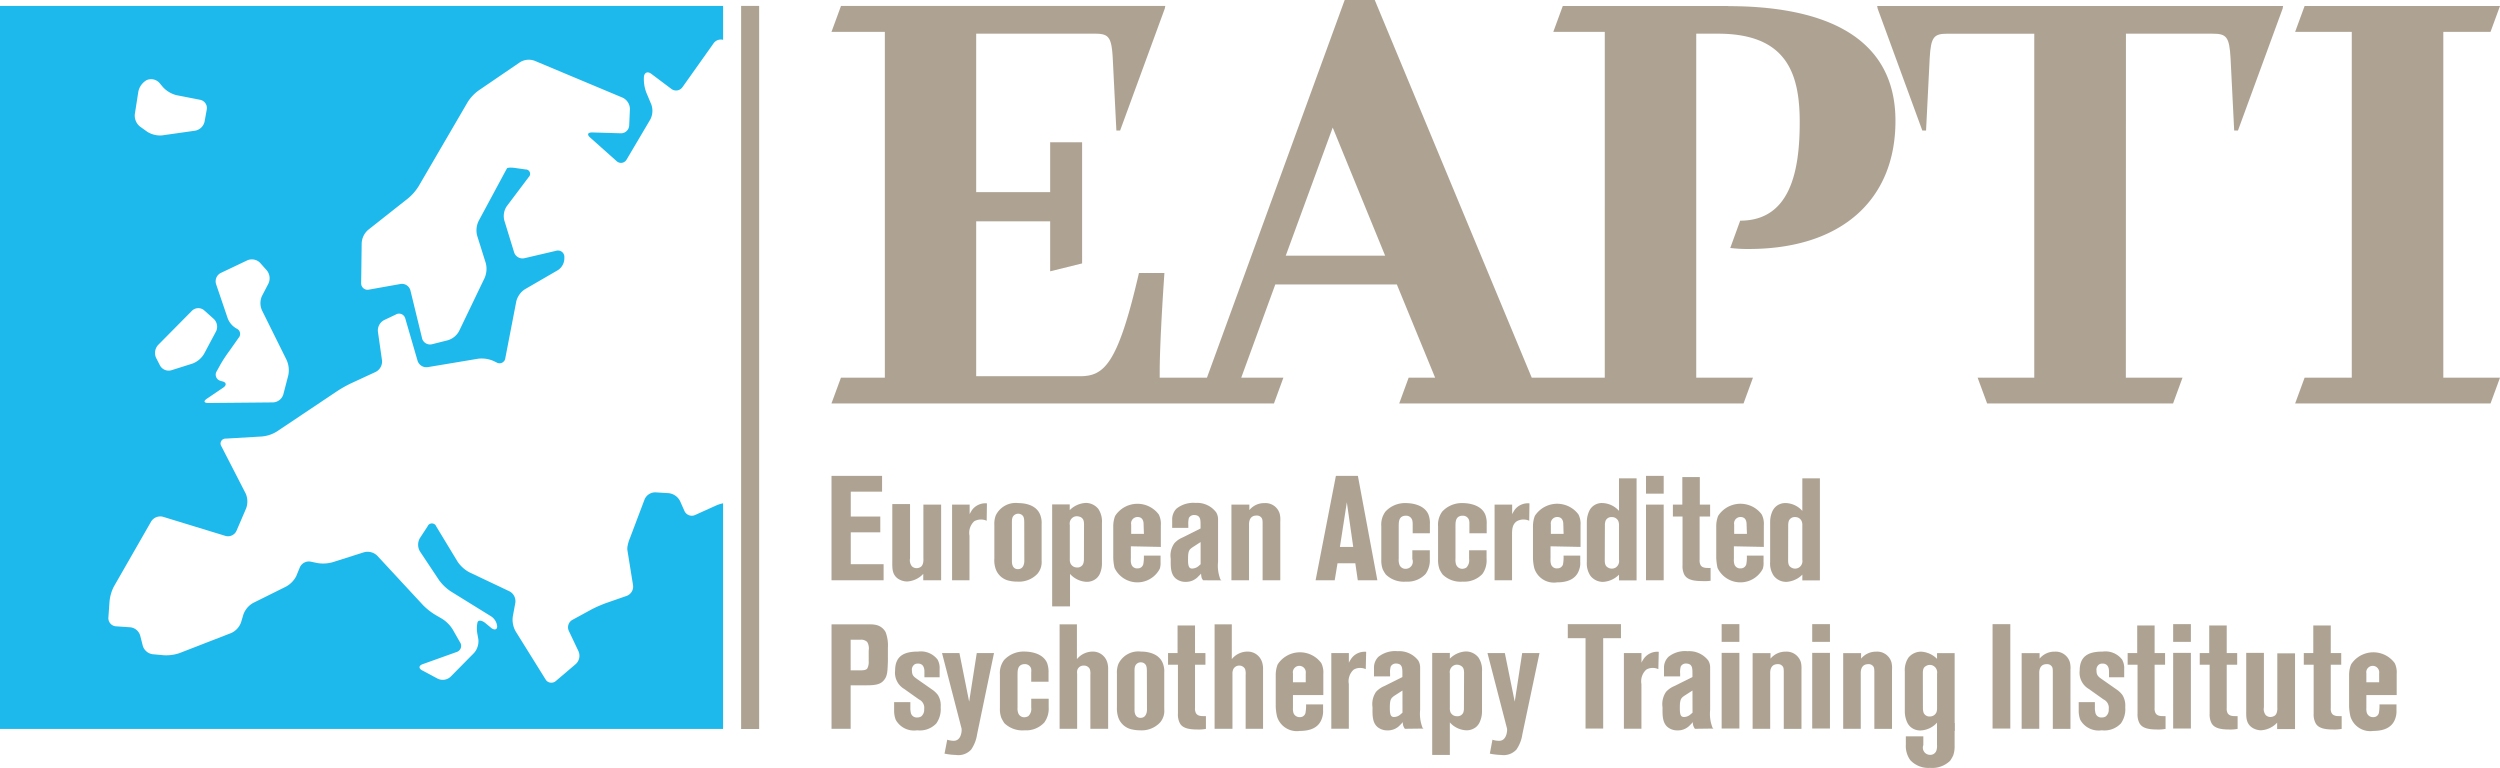 <svg xmlns="http://www.w3.org/2000/svg" viewBox="0 0 265.154 81.451">
  <g id="Layer_2" data-name="Layer 2">
    <g id="Layer_1-2" data-name="Layer 1">
      <path d="M76.033,53.579l-2.313,1.045a.851.851,0,0,1-1.123-.423c0-.004-.009-.013-.009-.021l-.453-1.023a1.554,1.554,0,0,0-1.199-.85l-1.403-.087a1.23,1.23,0,0,0-1.165.742L66.814,57.075a3.916,3.916,0,0,0-.28,1.014v.207l.608,3.776a1.05,1.05,0,0,1-.678,1.13l-2.123.738a13.489,13.489,0,0,0-1.566.678l-2.058,1.122a.903.903,0,0,0-.384,1.178l1.023,2.157a1.187,1.187,0,0,1-.285,1.351L58.968,72.217a.725.725,0,0,1-1.018-.034c-.03-.043-.065-.087-.095-.138l-3.168-5.087a2.532,2.532,0,0,1-.298-1.575l.268-1.45a1.184,1.184,0,0,0-.621-1.217l-4.268-2.024a3.547,3.547,0,0,1-1.226-1.105l-2.279-3.763a.491.491,0,0,0-.643-.272.475.475,0,0,0-.268.272l-.807,1.234a1.398,1.398,0,0,0,0,1.433l2.028,3.047a4.862,4.862,0,0,0,1.221,1.174l4.259,2.637a1.417,1.417,0,0,1,.678,1.1c0,.367-.341.41-.678.112l-.574-.475c-.376-.302-.738-.346-.833-.087a3.184,3.184,0,0,0,0,1.312l.087.475a1.903,1.903,0,0,1-.449,1.463L47.787,71.779a1.223,1.223,0,0,1-1.355.207l-1.632-.871c-.423-.216-.401-.531.043-.678l3.565-1.277a.676.676,0,0,0,.479-.829.607.607,0,0,0-.099-.211l-.772-1.355a3.535,3.535,0,0,0-1.178-1.165l-.582-.337a6.781,6.781,0,0,1-1.355-1.045l-4.894-5.283a1.465,1.465,0,0,0-1.398-.362L35.29,59.626a3.692,3.692,0,0,1-1.653.087l-.678-.142a1.047,1.047,0,0,0-1.161.613l-.376.919a2.633,2.633,0,0,1-1.096,1.118l-3.482,1.731a2.318,2.318,0,0,0-1.023,1.204l-.255.85a1.956,1.956,0,0,1-1.049,1.135l-5.476,2.127a4.346,4.346,0,0,1-1.662.229l-1.187-.108a1.268,1.268,0,0,1-1.053-.915l-.263-1.036a1.231,1.231,0,0,0-1.045-.906l-1.584-.108a.869.869,0,0,1-.751-.924l.117-1.653a4.397,4.397,0,0,1,.458-1.627l3.958-6.906a1.141,1.141,0,0,1,1.252-.505l6.642,2.033a.986.986,0,0,0,1.161-.548l1.027-2.391a2.11,2.11,0,0,0-.052-1.558l-2.572-5.002a.528.528,0,0,1,.126-.729.568.568,0,0,1,.341-.095l3.824-.225a3.61,3.61,0,0,0,1.575-.522l6.404-4.286a12.786,12.786,0,0,1,1.497-.841l2.59-1.199a1.232,1.232,0,0,0,.673-1.217L40.081,35.165a1.248,1.248,0,0,1,.678-1.226l1.213-.574a.674.674,0,0,1,.932.225.856.856,0,0,1,.091.225l1.295,4.454a.984.984,0,0,0,1.087.669l5.352-.894a3.144,3.144,0,0,1,1.614.241l.315.151a.614.614,0,0,0,.85-.199.597.597,0,0,0,.087-.259l1.165-6.024a2.167,2.167,0,0,1,.91-1.273l3.509-2.033a1.51,1.51,0,0,0,.678-1.277v-.091a.671.671,0,0,0-.643-.708.572.572,0,0,0-.241.03L55.614,27.388a.934.934,0,0,1-1.087-.63l-1.04-3.383a1.88,1.88,0,0,1,.263-1.506l2.326-3.09a.466.466,0,0,0-.337-.807l-1.036-.147c-.461-.073-.885-.056-.932.034l-.091.16L50.767,23.431a2.261,2.261,0,0,0-.151,1.593l.906,2.879a2.439,2.439,0,0,1-.121,1.575L48.694,35.109a1.999,1.999,0,0,1-1.213.984l-1.683.423a.876.876,0,0,1-1.04-.66v-.013l-1.23-5.045A.93.93,0,0,0,42.479,30.12l-3.34.596a.679.679,0,0,1-.816-.505.717.717,0,0,1-.018-.172l.056-4.259a2.007,2.007,0,0,1,.678-1.394l4.242-3.349a5.25,5.25,0,0,0,1.114-1.277l5.213-8.942A4.499,4.499,0,0,1,50.761,9.596l4.415-3.012a1.793,1.793,0,0,1,1.506-.147l9.37,3.927a1.355,1.355,0,0,1,.759,1.196l-.078,1.748a.875.875,0,0,1-.898.829l-3.03-.091c-.475,0-.57.229-.216.539L65.394,17.084a.674.674,0,0,0,.954-.013.717.717,0,0,0,.121-.164l2.516-4.259a2.002,2.002,0,0,0,.103-1.545l-.544-1.299A4.056,4.056,0,0,1,68.295,8.15c.048-.466.388-.608.772-.328l2.136,1.605a.825.825,0,0,0,1.157-.151.101.101,0,0,0,.026-.034l3.31-4.665a.931.931,0,0,1,.997-.35V.626H0V77.311H76.69V53.38A3.792,3.792,0,0,0,76.033,53.579ZM23.398,28.958l2.84-1.351a1.22,1.22,0,0,1,1.355.277l.708.798a1.317,1.317,0,0,1,.164,1.403l-.678,1.304a1.851,1.851,0,0,0,0,1.528l2.624,5.291a2.651,2.651,0,0,1,.164,1.602l-.527,2.028a1.197,1.197,0,0,1-1.079.841l-6.867.065c-.479,0-.544-.202-.147-.466l1.709-1.157c.401-.263.354-.582-.108-.678l-.156-.048a.68.68,0,0,1-.505-.811.751.751,0,0,1,.095-.216l.419-.759a15.621,15.621,0,0,1,.937-1.412l.949-1.351a.617.617,0,0,0-.013-.871.846.846,0,0,0-.172-.117,2.084,2.084,0,0,1-.967-1.118l-1.221-3.591a1.0 1,0,0,1,.475-1.191Zm-.475,6.172L21.642,37.534a2.441,2.441,0,0,1-1.196,1.018l-2.27.717a1.045,1.045,0,0,1-1.208-.509l-.419-.816a1.267,1.267,0,0,1,.216-1.351l3.582-3.621a.959.959,0,0,1,1.295-.069l1.023.915A1.142,1.142,0,0,1,22.924,35.13ZM14.672,9.719a1.837,1.837,0,0,1,.88-1.221,1.18,1.18,0,0,1,1.355.293l.397.47a2.935,2.935,0,0,0,1.394.829l2.555.5a.888.888,0,0,1,.678,1.014l-.233,1.29a1.255,1.255,0,0,1-1.001.967l-3.496.497a2.549,2.549,0,0,1-1.566-.371l-.759-.544a1.485,1.485,0,0,1-.574-1.355Z" style="fill: #1db9ec"/>
      <path d="M183.29.635H165.751L164.745,3.379h5.46V40.058h-7.746L145.808,0h-3.189L128.011,40.058h-5.011v-.574c0-3.509.5-10.526.5-10.526h-2.702c-2.265,9.822-3.733,10.945-6.292,10.945H103.536V23.472h7.846v5.304l3.388-.837V15.087h-3.388v5.291h-7.846V3.573h12.572c1.467,0,1.786.315,1.912,2.615l.384,7.656h.397L123.54.91l.052-.277h-34.396L88.19,3.378h5.658v36.679h-4.657l-1.006,2.736h46.933l1.001-2.736h-4.471l3.612-9.888h12.891l4.061,9.888H149.403l-1.001,2.736h36.519l1.001-2.736h-6.016V3.573h2.301c7.346,0,8.674,4.286,8.674,9.395,0,5.114-.971,10.436-6.314,10.436l-1.053,2.896a14.943,14.943,0,0,0,1.968.108c9.702,0,15.554-5.105,15.554-13.586,0-9.684-8.834-12.171-17.733-12.171m-41.953,12.878,5.559,13.586H136.37Z" style="fill: #aea393"/>
      <path d="M88.19,61.546V50.472H93.554V52.15H90.235v2.633H93.364v1.678H90.235v3.379h3.482v1.705H88.19Z" style="fill: #aea393"/>
      <path d="M97.921,61.546v-.678a2.538,2.538,0,0,1-1.713.807,1.804,1.804,0,0,1-.94-.28c-.678-.458-.63-1.165-.63-1.843V53.462h1.882v5.774a.995.995,0,0,0,.194.82.689.689,0,0,0,.505.202.78.78,0,0,0,.47-.156c.311-.263.246-.859.246-.902v-5.684h1.882v8.027h-1.895Z" style="fill: #aea393"/>
      <path d="M241.517,77.327v-.677a2.556,2.556,0,0,1-1.709.806,1.799,1.799,0,0,1-.945-.285c-.673-.458-.626-1.161-.626-1.838V69.245h1.877V75.022a1.018,1.018,0,0,0,.194.82.702.702,0,0,0,.5.203.858.858,0,0,0,.479-.161c.311-.263.246-.855.246-.906V69.296h1.882v8.031h-1.899Z" style="fill: #aea393"/>
      <path d="M104.65,55.232a1.466,1.466,0,0,0-1.325.056,1.672,1.672,0,0,0-.5,1.524v4.734h-1.847V53.518h1.864v1.018a3.405,3.405,0,0,1,.277-.475,1.75,1.75,0,0,1,1.558-.673Z" style="fill: #aea393"/>
      <path d="M110.023,60.868a2.698,2.698,0,0,1-2.127.82,3.575,3.575,0,0,1-.807-.082,1.935,1.935,0,0,1-1.489-1.273,2.753,2.753,0,0,1-.138-1.079V55.681a2.48,2.48,0,0,1,.151-1.018,2.345,2.345,0,0,1,2.391-1.304c.25,0,1.786,0,2.296,1.178a2.392,2.392,0,0,1,.177,1.066v3.876A1.914,1.914,0,0,1,110.023,60.868Zm-1.39-5.412c0-.497-.048-.717-.298-.876a.67.67,0,0,0-.721.022c-.302.211-.289.544-.289.871V59.531c0,.133,0,.833.643.833.639,0,.673-.72.673-.85Z" style="fill: #aea393"/>
      <path d="M116.613,60.937a1.484,1.484,0,0,1-.346.427,1.571,1.571,0,0,1-1.031.346,2.497,2.497,0,0,1-1.748-.841v3.448h-1.895V53.497h1.864V54.105a2.595,2.595,0,0,1,1.687-.764,1.702,1.702,0,0,1,1.351.643,2.399,2.399,0,0,1,.38,1.472v4.268A2.669,2.669,0,0,1,116.613,60.937Zm-1.64-5.304c0-.453-.103-.626-.328-.772a1.101,1.101,0,0,0-.406-.108.763.763,0,0,0-.786.742.528.528,0,0,0,.013.186v3.612a1.022,1.022,0,0,0,.069.453.742.742,0,0,0,.673.44.658.658,0,0,0,.673-.376,1.393,1.393,0,0,0,.082-.458Z" style="fill: #aea393"/>
      <path d="M119.94,57.942v1.351a1.487,1.487,0,0,0,.048.535.625.625,0,0,0,.678.453.584.584,0,0,0,.591-.44,4.018,4.018,0,0,0,.065-.91h1.769v.678a1.997,1.997,0,0,1-.082.712,2.678,2.678,0,0,1-4.798-.086,5.361,5.361,0,0,1-.138-1.057V55.798a3.024,3.024,0,0,1,.202-1.084,2.822,2.822,0,0,1,4.63-.142,2.238,2.238,0,0,1,.216,1.144v2.292Zm1.351-2.309c0-.164,0-.798-.639-.798a.682.682,0,0,0-.69.669.634.634,0,0,0,.013.129v.988h1.351Z" style="fill: #aea393"/>
      <path d="M162.19,55.232a1.456,1.456,0,0,0-1.32.056c-.522.358-.5.993-.5,1.524v4.734h-1.852V53.518h1.864v1.018a4.588,4.588,0,0,1,.277-.475,1.745,1.745,0,0,1,1.558-.673Z" style="fill: #aea393"/>
      <path d="M164.452,57.942v1.351a1.487,1.487,0,0,0,.048.535.628.628,0,0,0,.678.453.597.597,0,0,0,.6-.44,4.53,4.53,0,0,0,.056-.91h1.769v.678a1.902,1.902,0,0,1-.082.712c-.307,1.13-1.316,1.446-2.378,1.446a2.18,2.18,0,0,1-2.421-1.532,5.104,5.104,0,0,1-.133-1.057V55.798a3.098,3.098,0,0,1,.199-1.084,2.821,2.821,0,0,1,3.897-.833,2.725,2.725,0,0,1,.734.69,2.238,2.238,0,0,1,.216,1.144v2.292Zm1.355-2.309c0-.164,0-.798-.643-.798a.676.676,0,0,0-.686.669,1.245,1.245,0,0,0,.009.129v.988h1.351Z" style="fill: #aea393"/>
      <path d="M127.613,61.546c-.168-.177-.194-.319-.229-.708a3.139,3.139,0,0,1-.28.293,1.754,1.754,0,0,1-1.355.582,1.593,1.593,0,0,1-.971-.298c-.678-.479-.608-1.437-.608-2.145a2.264,2.264,0,0,1,.38-1.644,2.371,2.371,0,0,1,.846-.605l1.937-.971v-.475c0-.466-.048-.669-.25-.837a.712.712,0,0,0-.406-.112.607.607,0,0,0-.582.311,2.443,2.443,0,0,0-.06.751v.298h-1.713v-.902a1.631,1.631,0,0,1,.458-1.139,2.863,2.863,0,0,1,2.028-.605,2.519,2.519,0,0,1,2.188,1.01,1.451,1.451,0,0,1,.194.764v4.475a3.977,3.977,0,0,0,.233,1.822c0,.048.048.073.129.142Zm-.272-4.057-.915.596-.156.126c-.233.22-.263.535-.263,1.157s.078.949.449.932a1.066,1.066,0,0,0,.681-.277l.202-.181V57.489Z" style="fill: #aea393"/>
      <path d="M133.914,61.546V55.634c0-.5,0-.673-.28-.867a.636.636,0,0,0-.362-.087c-.88,0-.798.924-.798,1.084v5.783h-1.868V53.52h1.903v.582a2.014,2.014,0,0,1,1.602-.742,1.571,1.571,0,0,1,1.618,1.135,2.503,2.503,0,0,1,.06.781v6.271h-1.874Z" style="fill: #aea393"/>
      <path d="M189.19,77.307v-5.913c0-.5,0-.678-.28-.867a.582.582,0,0,0-.358-.087c-.885,0-.803.919-.803,1.079v5.782h-1.864V69.275h1.899v.582a2.042,2.042,0,0,1,1.605-.742,1.578,1.578,0,0,1,1.618,1.135,2.805,2.805,0,0,1,.06.786v6.266h-1.877v.005Z" style="fill: #aea393"/>
      <path d="M217.725,77.307v-5.913c0-.5,0-.678-.277-.867a.623.623,0,0,0-.367-.087c-.876,0-.794.919-.794,1.079v5.782H214.419V69.275h1.903v.582a2.018,2.018,0,0,1,1.597-.742,1.565,1.565,0,0,1,1.618,1.135,2.511,2.511,0,0,1,.06.786v6.266h-1.873Z" style="fill: #aea393"/>
      <path d="M144.009,61.546l-.263-1.808h-1.886l-.298,1.808h-2.028l2.154-11.078h2.331l2.067,11.078Zm-1.161-8.269-.734,4.73h1.411Z" style="fill: #aea393"/>
      <path d="M151.207,60.868a2.61,2.61,0,0,1-2.089.82,2.72,2.72,0,0,1-2.132-.751,3.068,3.068,0,0,1-.337-.57,2.805,2.805,0,0,1-.147-1.023v-3.53a2.313,2.313,0,0,1,.436-1.549,2.822,2.822,0,0,1,2.18-.906c.186,0,1.86,0,2.382,1.204a2.524,2.524,0,0,1,.156,1.04v.958h-1.825v-.976a1.993,1.993,0,0,0-.039-.388.667.667,0,0,0-.673-.5.846.846,0,0,0-.445.108c-.25.172-.323.427-.323.971v3.496a1.449,1.449,0,0,0,.052.548.675.675,0,0,0,.669.509.757.757,0,0,0,.721-1.036v-.928h1.856v.906a2.531,2.531,0,0,1-.442,1.597Z" style="fill: #aea393"/>
      <path d="M157.232,60.868a2.627,2.627,0,0,1-2.089.82,2.714,2.714,0,0,1-2.132-.751,3.068,3.068,0,0,1-.337-.57,2.906,2.906,0,0,1-.151-1.023v-3.53a2.362,2.362,0,0,1,.436-1.549,2.825,2.825,0,0,1,2.184-.906c.181,0,1.864,0,2.382,1.204a2.524,2.524,0,0,1,.156,1.04v.958h-1.834v-.976a1.691,1.691,0,0,0-.03-.388.672.672,0,0,0-.678-.5.83.83,0,0,0-.44.108c-.25.172-.328.427-.328.971v3.496a1.651,1.651,0,0,0,.048.548.694.694,0,0,0,.681.509.987.987,0,0,0,.401-.112,1.061,1.061,0,0,0,.315-.924v-.928h1.852v.906a2.467,2.467,0,0,1-.436,1.597Z" style="fill: #aea393"/>
      <path d="M174.577,52.358V50.472h1.877v1.886Zm0,9.189V53.519h1.877V61.546Z" style="fill: #aea393"/>
      <path d="M182.6,68.08V66.198h1.882v1.882Zm0,9.193V69.241h1.882v8.032Z" style="fill: #aea393"/>
      <path d="M230.487,68.08V66.198h1.882v1.882Zm0,9.193V69.241h1.882v8.032Z" style="fill: #aea393"/>
      <polygon points="166.282 66.198 166.282 67.687 168.164 67.687 168.164 77.273 170.036 77.273 170.036 67.687 171.923 67.687 171.923 66.198 166.282 66.198" style="fill: #aea393"/>
      <rect x="211.334" y="66.198" width="1.882" height="11.074" style="fill: #aea393"/>
      <path d="M198.796,77.307v-5.913c0-.5,0-.678-.28-.867a.589.589,0,0,0-.358-.087c-.88,0-.803.919-.803,1.079v5.782h-1.864V69.275H197.39v.582a2.04,2.04,0,0,1,1.602-.742,1.568,1.568,0,0,1,1.618,1.135,2.511,2.511,0,0,1,.06.786v6.266h-1.873v.005Z" style="fill: #aea393"/>
      <path d="M192.206,68.08V66.198h1.882v1.882Zm0,9.193V69.241h1.882v8.032Z" style="fill: #aea393"/>
      <path d="M180.493,61.628c-1.084,0-1.653-.233-1.886-.751a2.048,2.048,0,0,1-.156-.924V54.782H177.429v-1.265h1.001v-2.922h1.856v2.922H181.378v1.265h-1.114v4.579a1.072,1.072,0,0,0,.048.44c.108.38.475.436.798.436a1.923,1.923,0,0,0,.319,0v1.359a4.423,4.423,0,0,1-.936.031Z" style="fill: #aea393"/>
      <path d="M93.752,72.14c-.328.406-.794.544-1.804.544H90.222v4.614H88.193V66.22H92.306a2.864,2.864,0,0,1,.544.048,1.522,1.522,0,0,1,1.084.786,4.047,4.047,0,0,1,.238,1.666V70.178c-.043,1.031-.043,1.514-.419,1.962Zm-1.614-3.154a1.344,1.344,0,0,0-.16-.894.897.897,0,0,0-.747-.238H90.221v3.245h.993c.423,0,.669-.043.781-.216a1.513,1.513,0,0,0,.142-.768V68.986Z" style="fill: #aea393"/>
      <path d="M99.307,76.728a2.394,2.394,0,0,1-2.028.728A2.215,2.215,0,0,1,95,76.339a2.752,2.752,0,0,1-.168-1.041V74.469h1.722v.605a1.94,1.94,0,0,0,.048.498.623.623,0,0,0,.678.521.779.779,0,0,0,.419-.103.905.905,0,0,0,.319-.777.976.976,0,0,0-.552-1.031L95.89,73.064a1.988,1.988,0,0,1-.954-1.929c0-1.601.988-2.028,2.439-2.028a2.234,2.234,0,0,1,2.072.859,1.856,1.856,0,0,1,.211.975v.894H98.044v-.574c0-.129.03-.88-.673-.88a.725.725,0,0,0-.35.073.68.68,0,0,0-.298.678c0,.475.177.63.535.88l1.726,1.208a2.741,2.741,0,0,1,.488.488,2.106,2.106,0,0,1,.298,1.295,2.635,2.635,0,0,1-.462,1.725Z" style="fill: #aea393"/>
      <path d="M224.945,76.728a2.394,2.394,0,0,1-2.028.728,2.225,2.225,0,0,1-2.283-1.117,2.857,2.857,0,0,1-.164-1.041V74.469h1.717v.605a1.946,1.946,0,0,0,.052.498.62.62,0,0,0,.678.521.764.764,0,0,0,.415-.103.888.888,0,0,0,.323-.777.982.982,0,0,0-.552-1.031l-1.575-1.118a1.988,1.988,0,0,1-.954-1.929c0-1.601.993-2.028,2.439-2.028a2.219,2.219,0,0,1,2.067.859,1.859,1.859,0,0,1,.216.975v.894h-1.61v-.574c0-.129.03-.88-.678-.88a.699.699,0,0,0-.346.073.676.676,0,0,0-.302.678c0,.475.181.63.535.88l1.726,1.208a2.717,2.717,0,0,1,.483.488,2.115,2.115,0,0,1,.302,1.295,2.599,2.599,0,0,1-.461,1.725Z" style="fill: #aea393"/>
      <path d="M103.635,77.871a3.849,3.849,0,0,1-.63,1.628,1.827,1.827,0,0,1-1.618.573,6.722,6.722,0,0,1-1.208-.141l.285-1.476a2.543,2.543,0,0,0,.673.116c.678,0,.82-.681.855-1.056v-.216l-2.081-8.036h1.847l1.031,5.156.807-5.156H105.426Z" style="fill: #aea393"/>
      <path d="M110.756,76.634a2.613,2.613,0,0,1-2.089.824,2.74,2.74,0,0,1-2.141-.755,4.469,4.469,0,0,1-.323-.567,2.671,2.671,0,0,1-.151-1.027V71.553a2.296,2.296,0,0,1,.436-1.541,2.81,2.81,0,0,1,2.18-.906c.186,0,1.864,0,2.386,1.204a2.742,2.742,0,0,1,.156,1.036v.958h-1.838v-.971a1.94,1.94,0,0,0,0-.392.685.685,0,0,0-.678-.505.866.866,0,0,0-.44.112c-.25.177-.332.423-.332.971v3.5a1.572,1.572,0,0,0,.052.552.681.681,0,0,0,.678.504.981.981,0,0,0,.406-.116,1.05,1.05,0,0,0,.315-.924v-.924h1.852v.906a2.479,2.479,0,0,1-.467,1.615Z" style="fill: #aea393"/>
      <path d="M115.646,77.298v-5.715a1.604,1.604,0,0,0-.06-.621.674.674,0,0,0-.626-.367.681.681,0,0,0-.717.548,1.356,1.356,0,0,0,0,.328v5.826h-1.86V66.22h1.838v3.686a2.17,2.17,0,0,1,1.636-.798,1.59,1.59,0,0,1,1.566,1.096,2.289,2.289,0,0,1,.108.803v6.293h-1.886Z" style="fill: #aea393"/>
      <path d="M123.034,76.634a2.68,2.68,0,0,1-2.132.824,3.792,3.792,0,0,1-.807-.087,1.937,1.937,0,0,1-1.485-1.269,2.964,2.964,0,0,1-.147-1.083v-3.591a2.449,2.449,0,0,1,.16-1.018,2.34,2.34,0,0,1,2.386-1.303c.25,0,1.786,0,2.296,1.178a2.304,2.304,0,0,1,.177,1.062v3.875A1.886,1.886,0,0,1,123.034,76.634Zm-1.394-5.408c0-.5-.052-.717-.298-.88a.581.581,0,0,0-.346-.095.595.595,0,0,0-.376.112c-.302.22-.289.548-.289.88v4.056c0,.143,0,.837.643.837.639,0,.678-.725.678-.855Z" style="fill: #aea393"/>
      <path d="M126.974,77.371c-1.084,0-1.653-.228-1.877-.751a2.005,2.005,0,0,1-.164-.924V70.501h-1.049V69.262h1.01v-2.922h1.852v2.922h1.105v1.238h-1.105v4.574a.987.987,0,0,0,.048.437c.103.371.466.44.798.44a1.828,1.828,0,0,0,.311,0v1.355a3.987,3.987,0,0,1-.928.065Z" style="fill: #aea393"/>
      <path d="M236.394,77.371c-1.079,0-1.644-.228-1.873-.751a1.994,1.994,0,0,1-.164-.924V70.501H233.308V69.262h1.006v-2.922h1.856v2.922h1.109v1.238h-1.109v4.574a1.133,1.133,0,0,0,.043.437c.112.371.466.44.798.44a1.87,1.87,0,0,0,.315,0v1.355a4.014,4.014,0,0,1-.932.065Z" style="fill: #aea393"/>
      <path d="M228.752,77.371c-1.079,0-1.644-.228-1.877-.751a1.994,1.994,0,0,1-.164-.924V70.501h-1.049V69.262h1.014v-2.922h1.847v2.922h1.109v1.238h-1.109v4.574a1.056,1.056,0,0,0,.048.437c.108.371.466.44.798.44a1.869,1.869,0,0,0,.315,0v1.355a3.989,3.989,0,0,1-.931.065Z" style="fill: #aea393"/>
      <path d="M247.43,77.371c-1.084,0-1.648-.228-1.873-.751a1.996,1.996,0,0,1-.168-.924V70.501h-1.045V69.262h1.006v-2.922h1.856v2.922h1.109v1.238h-1.109v4.574a1.054,1.054,0,0,0,.043.437c.112.371.466.44.798.44a1.87,1.87,0,0,0,.315,0v1.355a4.028,4.028,0,0,1-.932.065Z" style="fill: #aea393"/>
      <path d="M132.115,77.298v-5.715a1.604,1.604,0,0,0-.06-.621.674.674,0,0,0-.626-.367.682.682,0,0,0-.678.548.944.944,0,0,0-.034.328v5.826h-1.895V66.22h1.825v3.686a2.147,2.147,0,0,1,1.632-.798,1.599,1.599,0,0,1,1.571,1.096,2.293,2.293,0,0,1,.112.803v6.293h-1.846Z" style="fill: #aea393"/>
      <path d="M137.134,73.719v1.355a1.537,1.537,0,0,0,.048.527.675.675,0,0,0,.678.458.581.581,0,0,0,.6-.44,4.239,4.239,0,0,0,.065-.906h1.804v.644a2.122,2.122,0,0,1-.087.719c-.311,1.136-1.312,1.447-2.382,1.447a2.189,2.189,0,0,1-2.416-1.533,5.498,5.498,0,0,1-.138-1.056V71.551a3.029,3.029,0,0,1,.207-1.084,2.813,2.813,0,0,1,4.626-.138,2.276,2.276,0,0,1,.216,1.144v2.248h-3.22Zm1.355-2.309a.688.688,0,1,0-1.368-.129.602.602,0,0,0,.013.129v.954h1.355v-.954Z" style="fill: #aea393"/>
      <path d="M250.981,73.719v1.355a1.537,1.537,0,0,0,.048.527.675.675,0,0,0,.678.458.584.584,0,0,0,.6-.44,4.481,4.481,0,0,0,.065-.906h1.804v.644a2.239,2.239,0,0,1-.087.719c-.311,1.136-1.312,1.447-2.382,1.447a2.193,2.193,0,0,1-2.416-1.533,5.508,5.508,0,0,1-.142-1.056V71.551a3.034,3.034,0,0,1,.211-1.084,2.814,2.814,0,0,1,3.888-.833,2.844,2.844,0,0,1,.738.695,2.226,2.226,0,0,1,.211,1.144v2.248h-3.215Zm1.355-2.309a.688.688,0,1,0-1.368-.129.602.602,0,0,0,.013.129v.954h1.355Z" style="fill: #aea393"/>
      <path d="M144.855,70.971a1.381,1.381,0,0,0-.617-.126,1.21,1.21,0,0,0-.678.19,1.657,1.657,0,0,0-.5,1.519v4.735h-1.86V69.262h1.864v1.023a3.512,3.512,0,0,1,.285-.475,1.739,1.739,0,0,1,1.549-.678Z" style="fill: #aea393"/>
      <path d="M149.006,77.298a1.032,1.032,0,0,1-.22-.713,3.567,3.567,0,0,1-.277.299,1.738,1.738,0,0,1-1.351.582,1.629,1.629,0,0,1-.979-.297c-.678-.483-.608-1.438-.608-2.15a2.307,2.307,0,0,1,.376-1.645,2.536,2.536,0,0,1,.846-.596l1.946-.971v-.475c0-.466-.048-.678-.246-.846a.784.784,0,0,0-.415-.108.606.606,0,0,0-.574.311,2.057,2.057,0,0,0-.069.759v.289H145.727v-.91a1.597,1.597,0,0,1,.475-1.169,2.859,2.859,0,0,1,2.037-.591,2.538,2.538,0,0,1,2.192,1.001,1.459,1.459,0,0,1,.19.768V75.307a4.068,4.068,0,0,0,.233,1.818c0,.047.043.078.129.147Zm-.259-4.058-.915.59-.151.129c-.238.221-.272.535-.272,1.161,0,.634.082.944.461.924a1.014,1.014,0,0,0,.669-.277l.211-.178Z" style="fill: #aea393"/>
      <path d="M175.888,70.971a1.381,1.381,0,0,0-.617-.126,1.2,1.2,0,0,0-.678.19,1.666,1.666,0,0,0-.5,1.519v4.735h-1.86V69.262h1.864v1.023a2.789,2.789,0,0,1,.285-.475,1.748,1.748,0,0,1,1.549-.678Z" style="fill: #aea393"/>
      <path d="M179.769,77.298a1.058,1.058,0,0,1-.224-.713,2.95,2.95,0,0,1-.277.299,1.738,1.738,0,0,1-1.351.582,1.631,1.631,0,0,1-.979-.297c-.669-.483-.608-1.438-.608-2.15a2.307,2.307,0,0,1,.376-1.645,2.492,2.492,0,0,1,.846-.596l1.951-.971v-.475c0-.466-.048-.678-.25-.846a.774.774,0,0,0-.415-.108.603.603,0,0,0-.574.311,2.133,2.133,0,0,0-.065.759v.289H176.486v-.91a1.584,1.584,0,0,1,.479-1.169,2.827,2.827,0,0,1,2.024-.591,2.545,2.545,0,0,1,2.201,1.001,1.419,1.419,0,0,1,.19.768V75.307a4.006,4.006,0,0,0,.233,1.818c0,.047.043.078.126.147Zm-.263-4.058-.915.59-.156.129c-.233.221-.268.535-.268,1.161,0,.634.078.944.461.924a1.034,1.034,0,0,0,.673-.277l.211-.178Z" style="fill: #aea393"/>
      <path d="M156.895,76.685a1.491,1.491,0,0,1-.341.423,1.591,1.591,0,0,1-1.036.349,2.451,2.451,0,0,1-1.744-.837v3.452h-1.873V69.249h1.873v.608a2.574,2.574,0,0,1,1.683-.764,1.702,1.702,0,0,1,1.351.643,2.366,2.366,0,0,1,.376,1.472v4.272A2.722,2.722,0,0,1,156.895,76.685Zm-1.614-5.304c0-.458-.108-.63-.332-.764a.805.805,0,0,0-.406-.117.715.715,0,0,0-.419.117.795.795,0,0,0-.35.811V75.072a1.142,1.142,0,0,0,.06.453.725.725,0,0,0,.686.437.668.668,0,0,0,.673-.371,1.262,1.262,0,0,0,.073-.458Z" style="fill: #aea393"/>
      <path d="M168.59,54.123a1.478,1.478,0,0,1,1.377-.769,2.454,2.454,0,0,1,1.748.833V50.734h1.864V61.558h-1.864v-.607a2.585,2.585,0,0,1-1.687.764,1.673,1.673,0,0,1-1.346-.647,2.349,2.349,0,0,1-.38-1.467V55.327A2.783,2.783,0,0,1,168.59,54.123Zm1.615,5.304c0,.453.108.63.332.764a.756.756,0,0,0,.41.117.779.779,0,0,0,.419-.117.811.811,0,0,0,.35-.807V55.737a1.188,1.188,0,0,0-.069-.458.729.729,0,0,0-.673-.436.672.672,0,0,0-.678.376,1.369,1.369,0,0,0-.078.458Z" style="fill: #aea393"/>
      <path d="M183.899,57.942v1.351a1.487,1.487,0,0,0,.048.535.626.626,0,0,0,.673.453.592.592,0,0,0,.596-.44,3.963,3.963,0,0,0,.056-.91h1.774v.678a2.099,2.099,0,0,1-.078.712,2.682,2.682,0,0,1-4.803-.086,6.115,6.115,0,0,1-.138-1.057V55.798a3.024,3.024,0,0,1,.202-1.084,2.821,2.821,0,0,1,3.897-.833,2.708,2.708,0,0,1,.729.69,2.196,2.196,0,0,1,.22,1.144v2.292Zm1.346-2.309c0-.164,0-.798-.639-.798a.682.682,0,0,0-.69.669.633.633,0,0,0,.013.129v.988h1.355Z" style="fill: #aea393"/>
      <path d="M188.033,54.123a1.629,1.629,0,0,1,.346-.423,1.548,1.548,0,0,1,1.031-.346,2.447,2.447,0,0,1,1.748.833V50.734h1.864V61.558h-1.864v-.607a2.595,2.595,0,0,1-1.687.764,1.667,1.667,0,0,1-1.346-.647A2.321,2.321,0,0,1,187.744,59.6V55.327A2.722,2.722,0,0,1,188.033,54.123Zm1.618,5.304c0,.453.108.63.332.764a.779.779,0,0,0,.82,0,.804.804,0,0,0,.354-.807V55.737a1.041,1.041,0,0,0-.069-.458.724.724,0,0,0-.673-.436.679.679,0,0,0-.678.376,1.369,1.369,0,0,0-.078.458Z" style="fill: #aea393"/>
      <path d="M202.028,75.503V71.23a2.373,2.373,0,0,1,.38-1.475,1.728,1.728,0,0,1,1.355-.639,2.582,2.582,0,0,1,1.683.764v-.608h1.868v8.243h-1.868V76.642a2.471,2.471,0,0,1-1.744.832,1.554,1.554,0,0,1-1.031-.346,1.46,1.46,0,0,1-.35-.426A2.778,2.778,0,0,1,202.028,75.503Zm1.921-.346a1.457,1.457,0,0,0,.078.453.679.679,0,0,0,.678.38.752.752,0,0,0,.678-.444,1.237,1.237,0,0,0,.065-.454V71.45a.802.802,0,0,0-.358-.811.734.734,0,0,0-.415-.117.817.817,0,0,0-.406.117c-.225.133-.328.307-.328.759Z" style="fill: #aea393"/>
      <path d="M161.466,77.871a3.831,3.831,0,0,1-.63,1.628,1.839,1.839,0,0,1-1.618.573,6.721,6.721,0,0,1-1.204-.141l.277-1.476a2.235,2.235,0,0,0,.712.116c.639,0,.807-.681.841-1.056v-.216l-2.081-8.036h1.843l1.049,5.156.79-5.156h1.838Z" style="fill: #aea393"/>
      <path d="M78.605.626h1.912V77.319H78.605Z" style="fill: #aea393"/>
      <polygon points="259.143 40.058 259.143 3.379 264.149 3.379 265.154 0.635 244.43 0.635 243.425 3.379 249.432 3.379 249.432 40.058 244.43 40.058 243.425 42.794 264.149 42.794 265.154 40.058 259.143 40.058" style="fill: #aea393"/>
      <path d="M199.094.635l.052.277,4.738,12.934h.397l.384-7.656c.129-2.301.445-2.615,1.912-2.615h9.18V40.059h-6.008l1.01,2.736h19.719l1.001-2.736h-6.008L225.481,3.574h9.189c1.467,0,1.783.315,1.907,2.615l.384,7.656h.401L242.101.911l.048-.277Z" style="fill: #aea393"/>
      <path d="M205.443,79.002a1.598,1.598,0,0,1-.052.558.67.67,0,0,1-.678.5.761.761,0,0,1-.721-1.036v-.929h-1.856v.906a2.542,2.542,0,0,0,.466,1.614,2.612,2.612,0,0,0,2.093.826,2.738,2.738,0,0,0,2.136-.751,3.699,3.699,0,0,0,.328-.567,2.855,2.855,0,0,0,.151-1.027v-2.412H205.441v2.318Z" style="fill: #aea393"/>
    </g>
  </g>
</svg>
